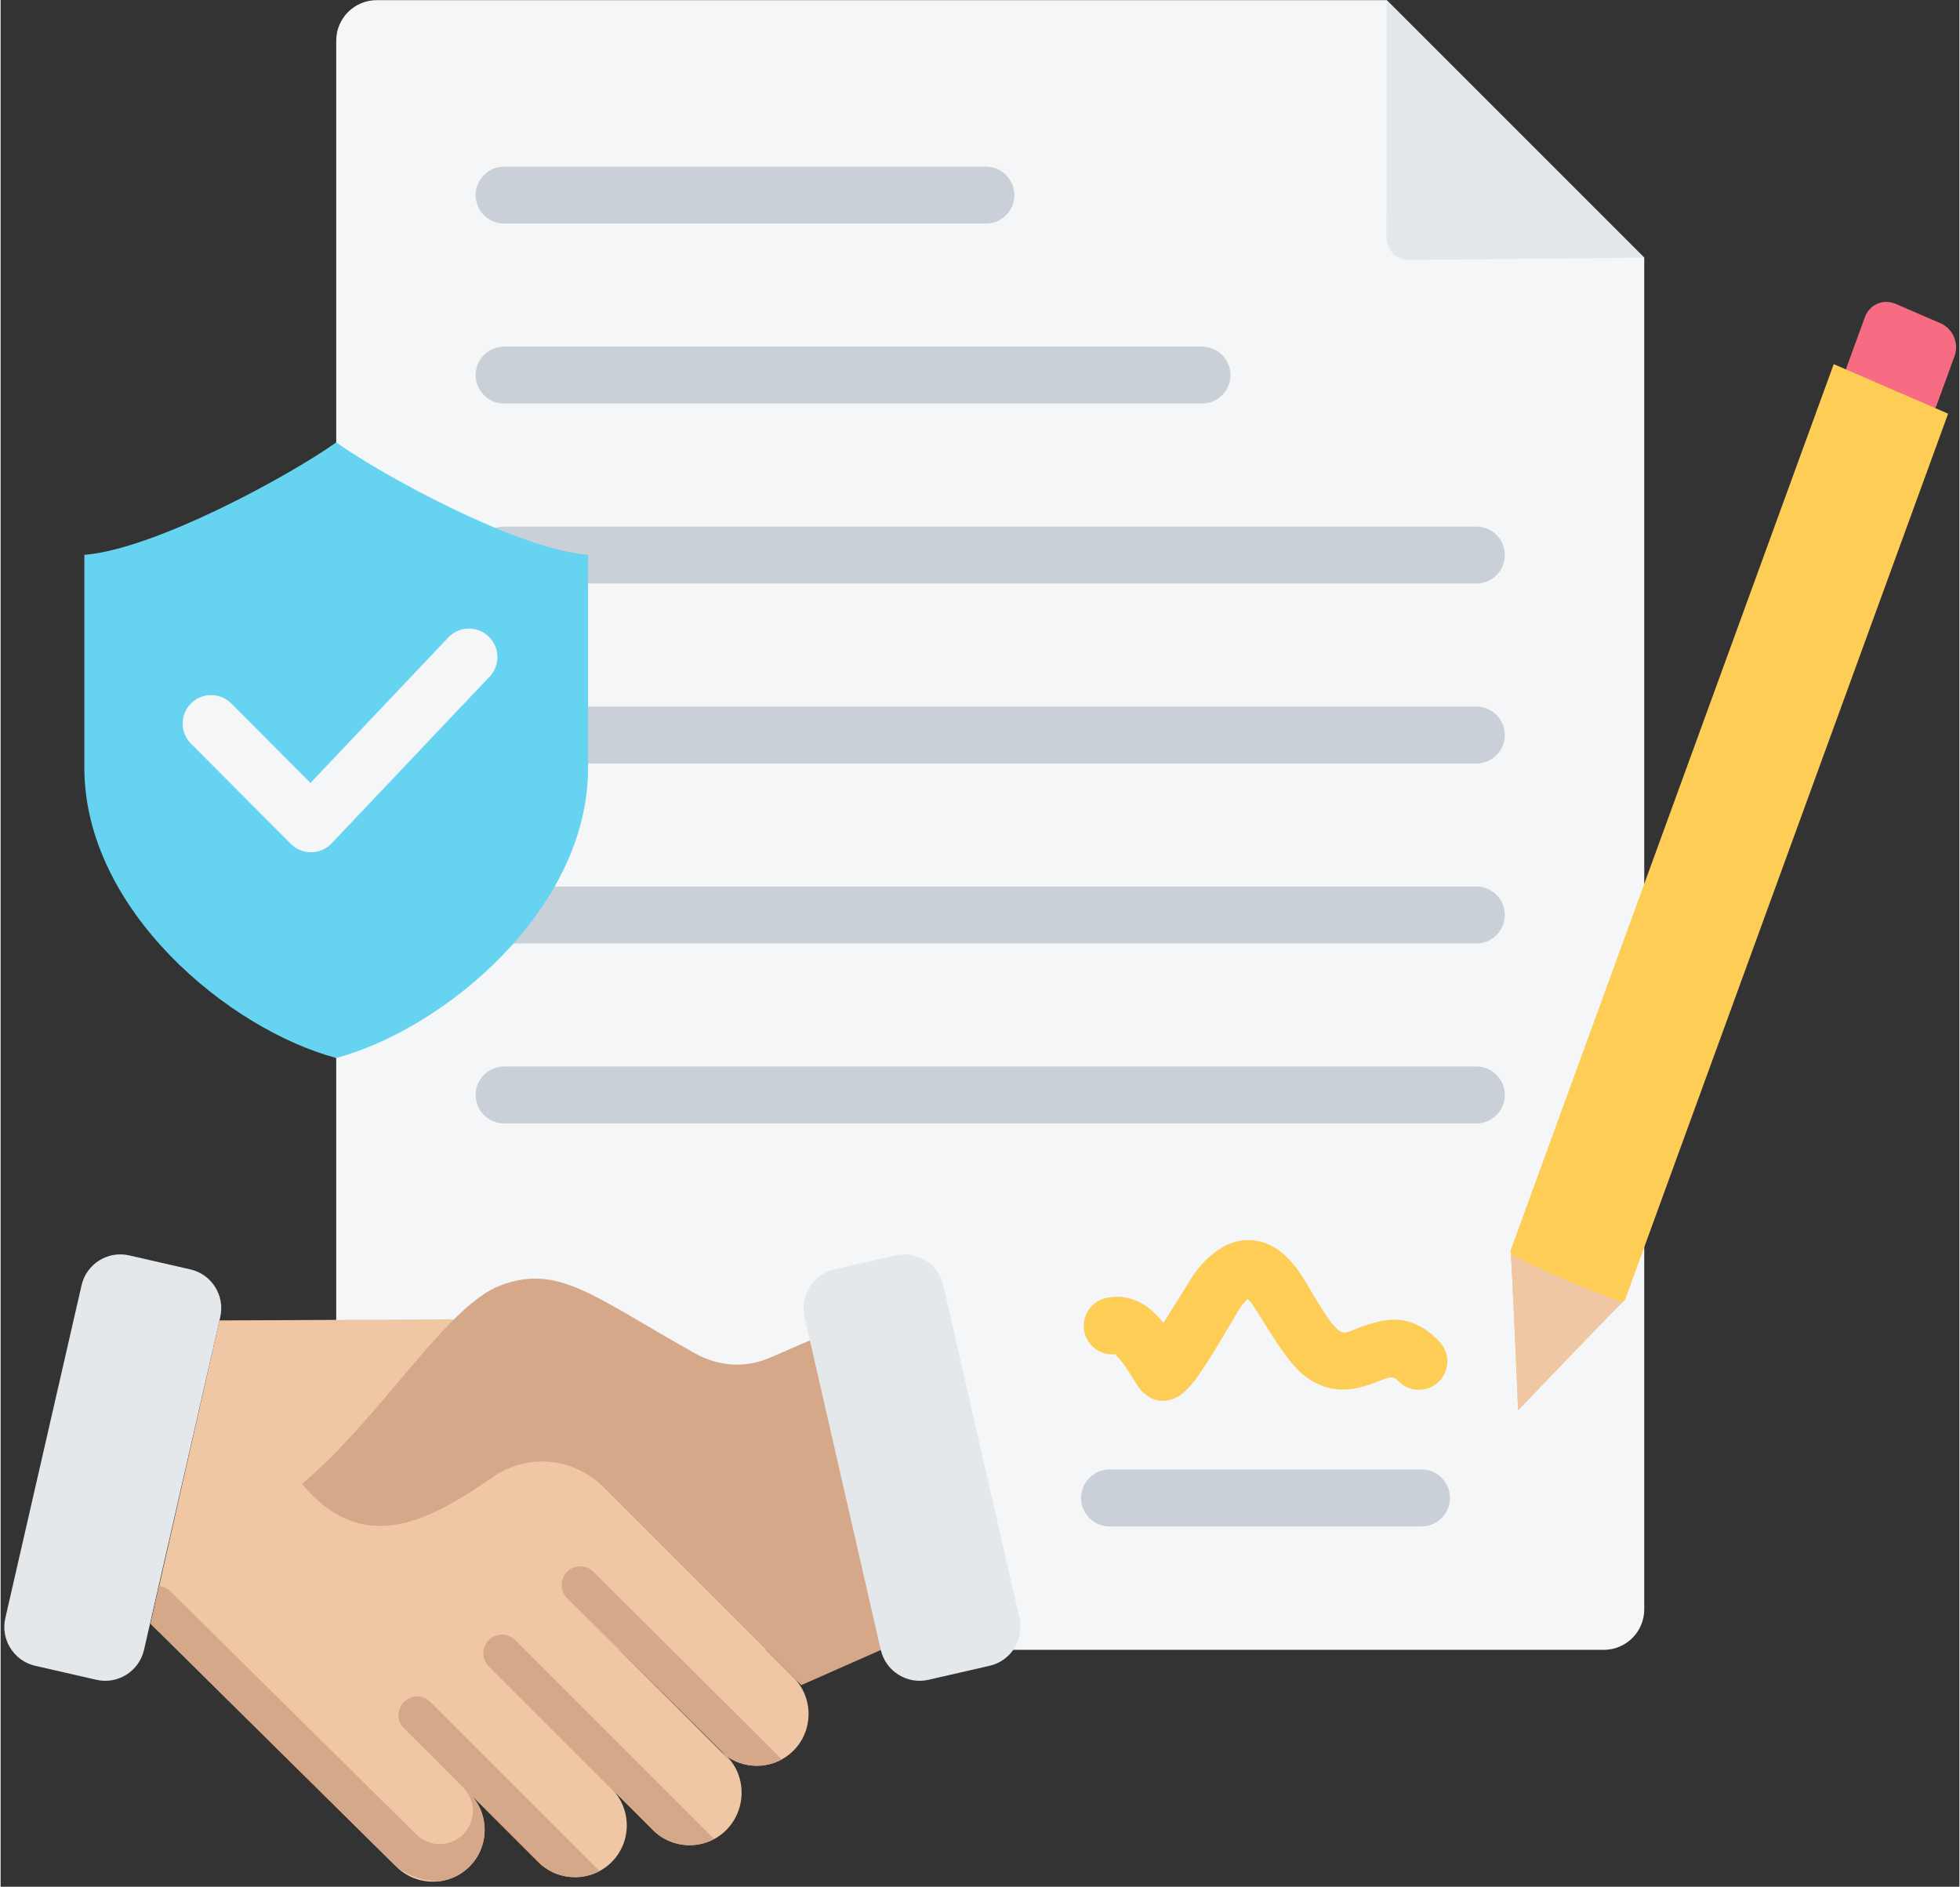 <?xml version="1.0" encoding="UTF-8"?>
<!DOCTYPE svg PUBLIC '-//W3C//DTD SVG 1.0//EN'
          'http://www.w3.org/TR/2001/REC-SVG-20010904/DTD/svg10.dtd'>
<svg clip-rule="evenodd" fill-rule="evenodd" height="464" preserveAspectRatio="xMidYMid meet" stroke-linejoin="round" stroke-miterlimit="2" version="1.0" viewBox="14.1 23.6 481.7 464.0" width="482" xmlns="http://www.w3.org/2000/svg" xmlns:xlink="http://www.w3.org/1999/xlink" zoomAndPan="magnify"
><rect x="14.1" y="23.6" width="481.7" height="464.0" fill="#333333" stroke="none"/><g id="change1_1"
  ><path d="M354.964,23.639L418.298,86.973L418.298,419.392C418.298,422.032 417.249,424.564 415.382,426.431C413.515,428.298 410.983,429.347 408.343,429.347L106.588,429.347C103.947,429.347 101.415,428.298 99.548,426.431C97.682,424.564 96.633,422.032 96.633,419.392L96.633,33.594C96.633,28.096 101.09,23.639 106.588,23.639L354.964,23.639Z" fill="#f4f6f8"
  /></g
  ><g id="change2_1"
  ><path d="M286.811,398.994C282.948,398.994 279.811,395.857 279.811,391.994C279.811,388.13 282.948,384.994 286.811,384.994L363.523,384.994C367.386,384.994 370.523,388.13 370.523,391.994C370.523,395.857 367.386,398.994 363.523,398.994L286.811,398.994Z" fill="#cad0d7"
  /></g
  ><g id="change3_1"
  ><path d="M494.617,111.149L490.222,123.203C489.084,126.325 485.69,127.789 482.646,126.471L471.618,121.695C468.575,120.378 467.028,116.774 468.166,113.652L472.56,101.598C473.698,98.477 477.092,97.013 480.136,98.331L491.164,103.106C494.207,104.424 495.754,108.028 494.617,111.149Z" fill="#f76c82"
  /></g
  ><g id="change4_1"
  ><path d="M387.282,370.42C387.282,370.42 385.646,331.342 385.424,331.154L464.897,113.156L493.026,125.336L413.553,343.334C413.187,343.302 387.282,370.42 387.282,370.42Z" fill="#fdcd56"
  /></g
  ><g id="change5_1"
  ><path d="M412.951,343.869C409.016,347.668 387.282,370.42 387.282,370.42C387.282,370.42 385.925,337.995 385.515,332.075C394.328,336.589 403.487,340.495 412.951,343.869Z" fill="#efc7a4"
  /></g
  ><g id="change4_2"
  ><path d="M300.067,348.93C302.736,344.702 305.903,339.667 306.982,337.882C308.902,334.704 313.725,329.326 319.372,328.673C323.45,328.201 328.659,329.384 333.547,336.564C335.027,338.738 336.843,342.034 338.851,345.196C340.288,347.46 341.732,349.734 343.356,350.897C344.641,351.817 345.798,351.021 346.936,350.603C348.468,350.041 349.991,349.422 351.518,348.987C356.788,347.488 362.147,347.448 367.964,353.596C370.62,356.402 370.497,360.836 367.691,363.491C364.885,366.147 360.45,366.024 357.795,363.218C356.828,362.195 355.937,362.266 355.062,362.539C353.782,362.937 352.51,363.485 351.221,363.94C346.128,365.74 340.944,366.39 335.205,362.28C330.223,358.712 325.222,349.214 321.974,344.443C321.631,343.938 321.143,343.403 320.771,343.021C320.188,343.633 319.253,344.644 318.964,345.122C317.004,348.366 311.208,358.56 307.737,363.135C305.985,365.443 304.265,366.778 303.286,367.267C301.328,368.246 297.843,369.079 294.564,365.513C293.79,364.671 292.381,362.179 290.617,359.539C290.003,358.62 288.679,357.194 288.15,356.636C284.758,356.978 281.531,354.793 280.669,351.389C279.72,347.644 281.99,343.833 285.735,342.884C289.377,341.962 292.827,342.78 295.923,344.907C297.414,345.931 298.811,347.378 300.067,348.93Z" fill="#fdcd56"
  /></g
  ><g id="change6_1"
  ><path d="M354.964,23.639L418.298,86.973L360.38,87.545C357.352,87.508 354.917,85.041 354.919,82.012L354.964,23.639Z" fill="#e4e8eb"
  /></g
  ><g id="change2_2"
  ><path d="M137.919,78.585C134.056,78.585 130.919,75.449 130.919,71.585C130.919,67.722 134.056,64.585 137.919,64.585L256.396,64.585C260.26,64.585 263.396,67.722 263.396,71.585C263.396,75.449 260.26,78.585 256.396,78.585L137.919,78.585Z" fill="#cad0d7"
  /></g
  ><g id="change2_3"
  ><path d="M137.919,122.845C134.056,122.845 130.919,119.708 130.919,115.845C130.919,111.981 134.056,108.845 137.919,108.845L309.545,108.845C313.409,108.845 316.545,111.981 316.545,115.845C316.545,119.708 313.409,122.845 309.545,122.845L137.919,122.845Z" fill="#cad0d7"
  /></g
  ><g id="change2_4"
  ><path d="M137.919,167.104C134.056,167.104 130.919,163.967 130.919,160.104C130.919,156.241 134.056,153.104 137.919,153.104L377.011,153.104C380.875,153.104 384.011,156.241 384.011,160.104C384.011,163.967 380.875,167.104 377.011,167.104L137.919,167.104Z" fill="#cad0d7"
  /></g
  ><g id="change2_5"
  ><path d="M137.919,211.363C134.056,211.363 130.919,208.227 130.919,204.363C130.919,200.5 134.056,197.363 137.919,197.363L377.011,197.363C380.875,197.363 384.011,200.5 384.011,204.363C384.011,208.227 380.875,211.363 377.011,211.363L137.919,211.363Z" fill="#cad0d7"
  /></g
  ><g id="change2_6"
  ><path d="M137.919,255.623C134.056,255.623 130.919,252.486 130.919,248.623C130.919,244.759 134.056,241.623 137.919,241.623L377.011,241.623C380.875,241.623 384.011,244.759 384.011,248.623C384.011,252.486 380.875,255.623 377.011,255.623L137.919,255.623Z" fill="#cad0d7"
  /></g
  ><g id="change2_7"
  ><path d="M137.919,299.882C134.056,299.882 130.919,296.745 130.919,292.882C130.919,289.019 134.056,285.882 137.919,285.882L377.011,285.882C380.875,285.882 384.011,289.019 384.011,292.882C384.011,296.745 380.875,299.882 377.011,299.882L137.919,299.882Z" fill="#cad0d7"
  /></g
  ><g id="change6_2"
  ><path d="M219.136,335.786L234.219,332.332C239.443,331.137 244.712,334.428 245.907,339.667L264.664,421.574C265.86,426.798 262.569,432.066 257.33,433.262L242.262,436.715C237.023,437.911 231.769,434.62 230.559,429.381L211.801,347.474C210.606,342.235 213.912,336.981 219.136,335.786Z" fill="#e4e8eb"
  /></g
  ><g id="change5_2"
  ><path d="M164.369,463.516C169.328,468.46 169.328,476.576 164.369,481.535C159.411,486.494 151.294,486.494 146.335,481.535L114.827,450.027L129.408,464.608C134.366,469.566 134.366,477.683 129.408,482.642C124.449,487.601 116.332,487.601 111.388,482.642L50.984,422.917L67.921,348.335L125.609,348.055C114.762,358.801 154.939,381.963 162.259,389.298L209.071,436.11C214.03,441.069 214.03,449.186 209.071,454.144C204.619,458.596 197.633,459.051 192.663,455.509C192.098,455.106 191.558,454.651 191.052,454.144L154.968,418.061L192.666,455.511C197.625,460.47 197.501,468.71 192.542,473.669C187.598,478.628 179.481,478.628 174.523,473.669L135.709,434.856" fill="#efc7a4"
  /></g
  ><g id="change7_1"
  ><path d="M111.17,482.426L50.984,422.917L53.081,413.683C54.103,413.776 55.1,414.21 55.886,414.987L116.291,474.713C116.298,474.721 116.306,474.728 116.314,474.736C119.478,477.909 124.672,477.905 127.846,474.731C131.022,471.555 131.022,466.356 127.846,463.18C127.846,463.18 116.28,451.558 113.265,448.599C111.34,446.709 111.855,444.289 112.69,442.861C113.384,441.675 116.608,439.275 119.748,442.116C119.753,442.121 119.757,442.126 119.762,442.131L134.328,456.697L161.383,483.751C156.558,486.329 150.39,485.59 146.335,481.535L129.408,464.608C134.366,469.566 134.366,477.683 129.408,482.642C127.319,484.731 124.67,485.94 121.933,486.269C118.107,486.238 114.289,484.957 111.17,482.426ZM194.293,457.519L153.417,416.644L153.407,416.633C151.619,414.845 151.616,411.947 153.401,410.156C155.186,408.365 158.085,408.358 159.879,410.14L159.889,410.15L206.23,456.282C201.988,458.622 196.672,458.365 192.666,455.511C193.288,456.133 193.83,456.806 194.293,457.519ZM165.409,464.689L134.148,433.427C132.359,431.639 132.359,428.734 134.148,426.945C135.936,425.156 138.841,425.156 140.63,426.945L189.568,475.883C184.75,478.464 178.58,477.726 174.523,473.669L164.396,463.543C164.761,463.908 165.099,464.291 165.409,464.689ZM192.663,455.509L154.968,418.061L191.052,454.144C191.558,454.651 192.098,455.106 192.663,455.509Z" fill="#d5a889"
  /></g
  ><g id="change7_2"
  ><path d="M230.559,429.381L213.12,353.233L213.13,353.229L203.434,357.45C197.235,360.136 190.742,359.708 184.839,356.417C159.78,342.412 151.353,334.369 137.052,339.711C123.726,344.699 107.61,372.282 88.218,388.545C103.109,406.432 119.195,397.902 135.148,386.848C143.664,380.96 154.939,381.963 162.259,389.298L210.99,438.029L230.559,429.381Z" fill="#d5a889"
  /></g
  ><g id="change6_3"
  ><path d="M60.783,335.786L45.7,332.332C40.476,331.137 35.208,334.428 34.012,339.667L15.255,421.574C14.059,426.798 17.35,432.066 22.59,433.262L37.672,436.715C42.896,437.911 48.15,434.62 49.36,429.381L68.118,347.474C69.313,342.235 66.007,336.981 60.783,335.786Z" fill="#e4e8eb"
  /></g
  ><g id="change8_1"
  ><path d="M34.695,160.059C52.005,158.687 85.234,140.538 96.633,132.397C108.032,140.538 141.261,158.687 158.57,160.059L158.57,212.423C158.57,247.345 123.127,276.684 96.633,283.79C70.147,276.684 34.695,247.345 34.695,212.423L34.695,160.059Z" fill="#66d4f1"
  /></g
  ><g id="change1_2"
  ><path d="M60.908,206.483C58.181,203.746 58.19,199.31 60.927,196.583C63.663,193.856 68.099,193.864 70.826,196.601L90.299,216.146L124.192,180.376C126.849,177.571 131.283,177.452 134.087,180.109C136.892,182.766 137.011,187.201 134.354,190.005L95.506,231.005C94.205,232.378 92.404,233.166 90.513,233.19C88.621,233.214 86.801,232.471 85.466,231.131L60.908,206.483Z" fill="#f4f6f8"
  /></g
></svg
>
